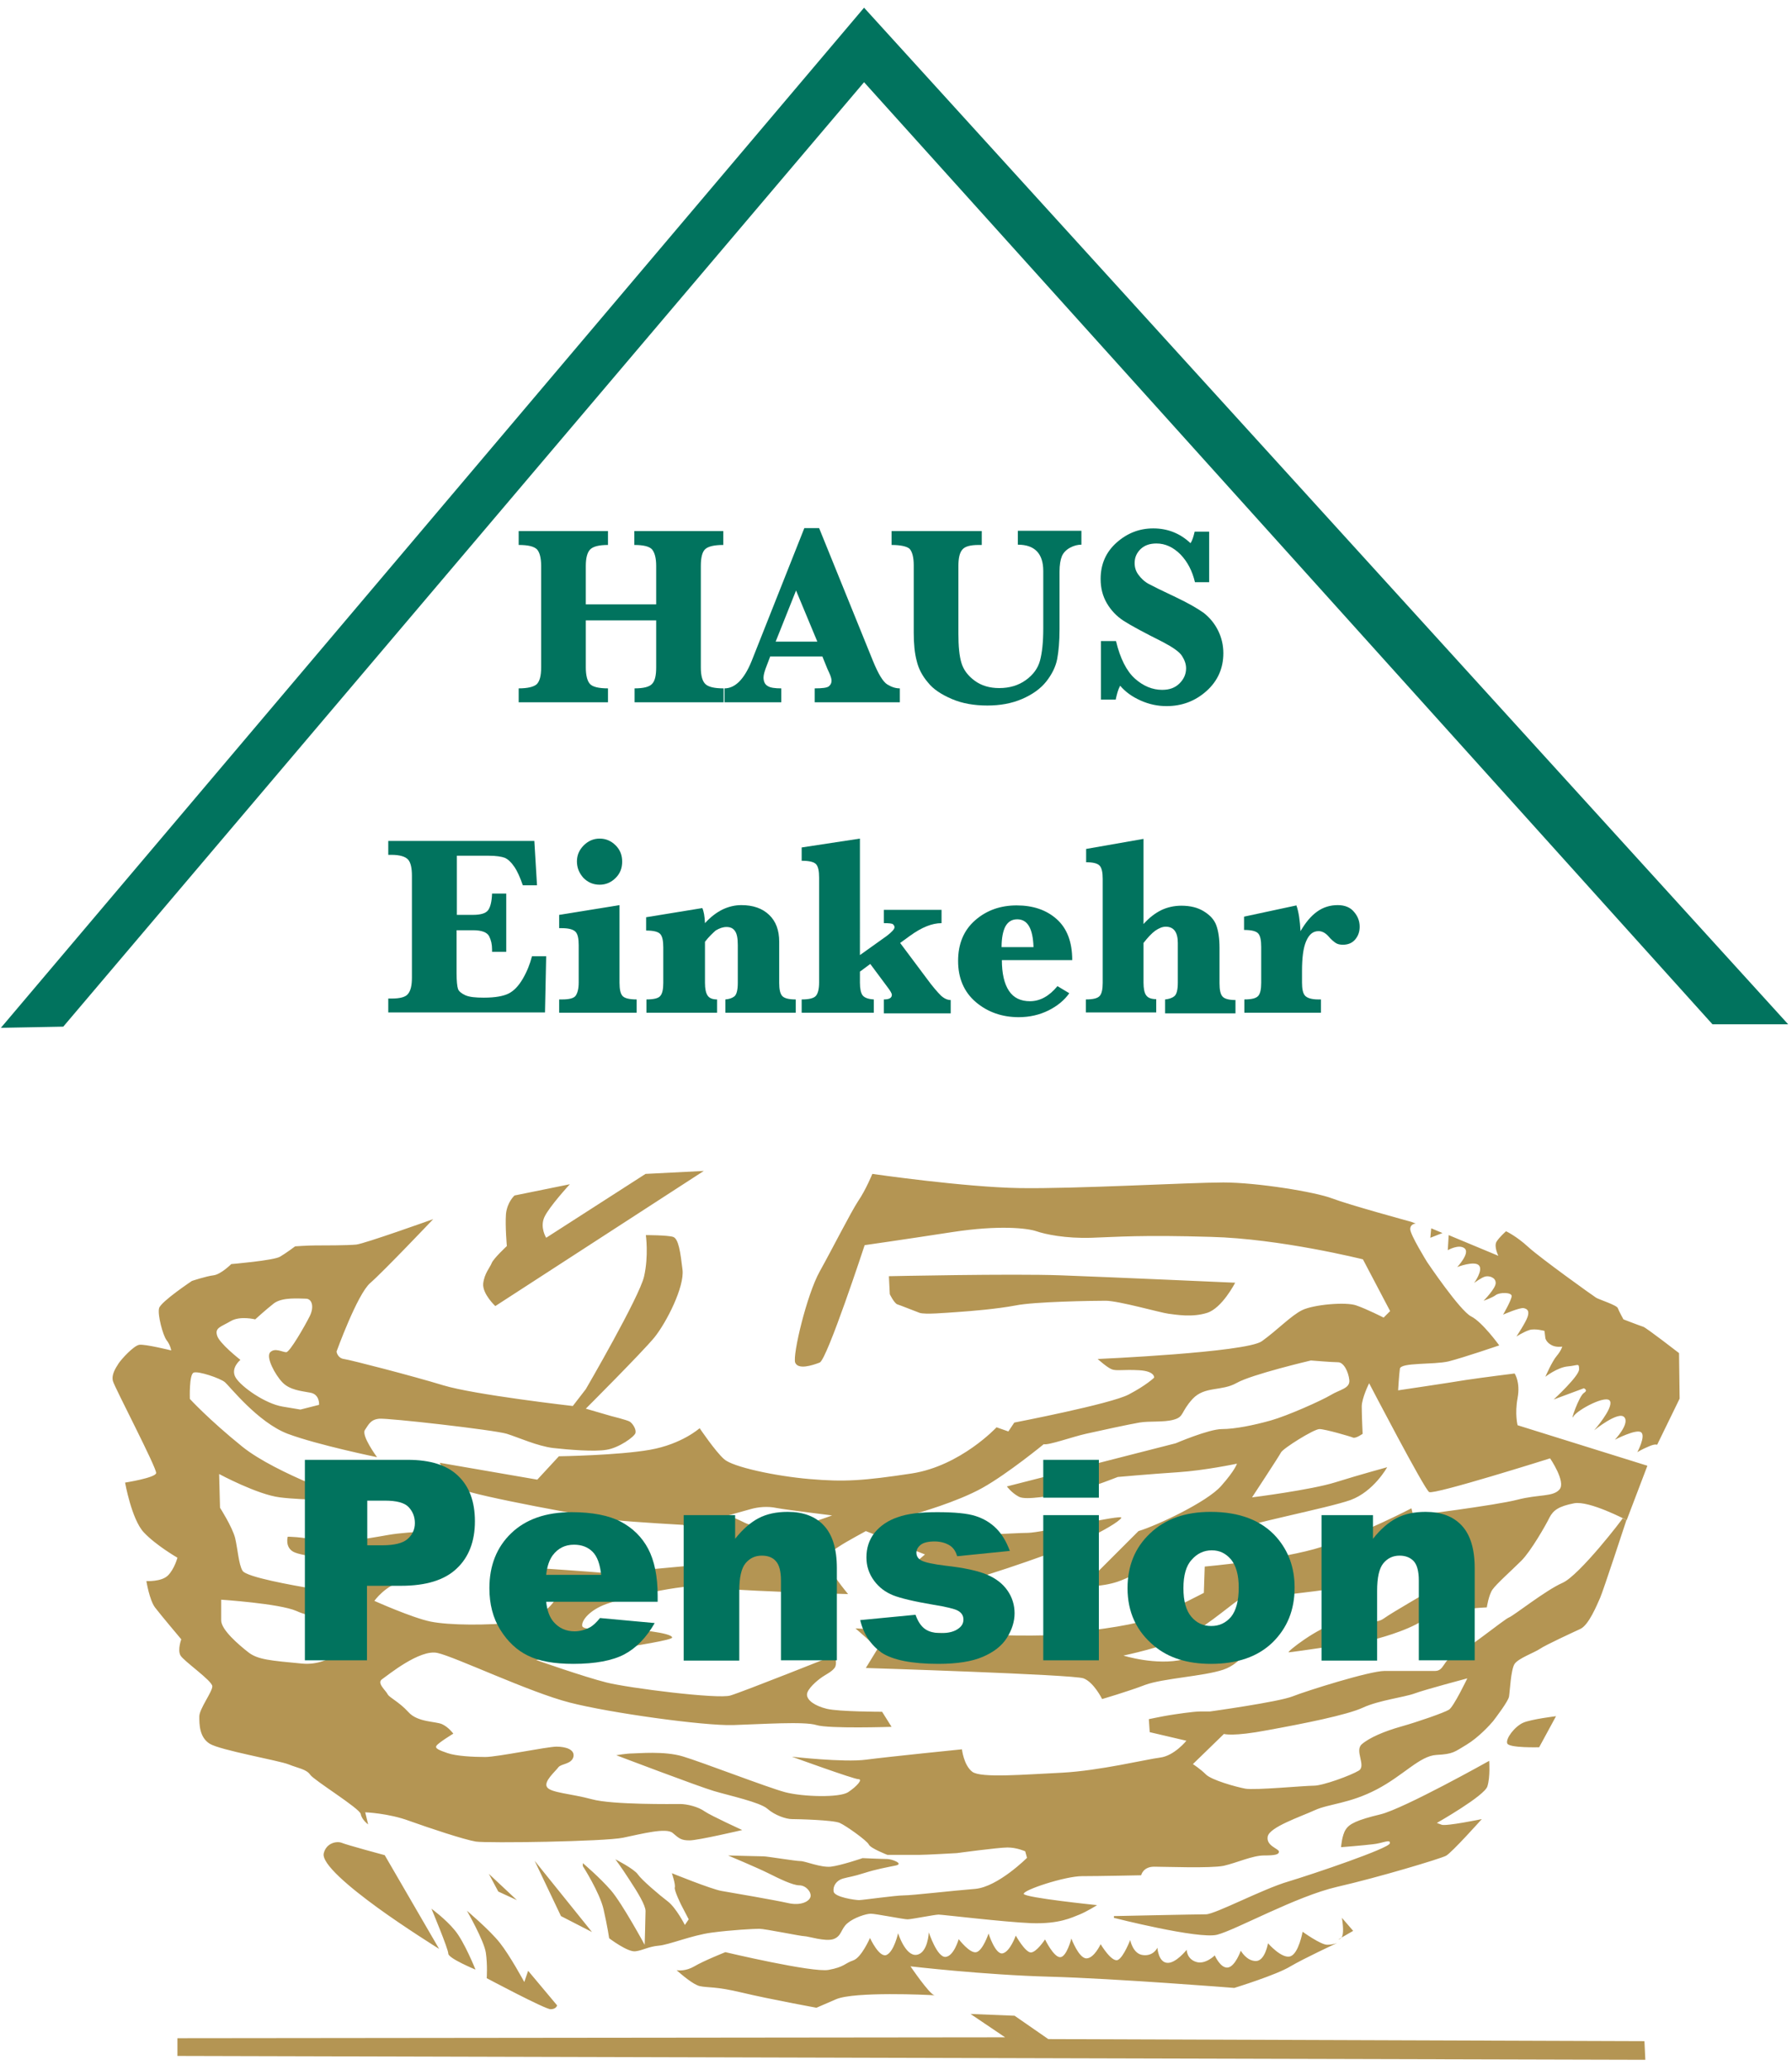 <?xml version="1.0" encoding="utf-8"?>
<!-- Generator: Adobe Illustrator 23.0.6, SVG Export Plug-In . SVG Version: 6.00 Build 0)  -->
<svg version="1.1" id="Ebene_1" xmlns="http://www.w3.org/2000/svg" xmlns:xlink="http://www.w3.org/1999/xlink" x="0px" y="0px"
	 viewBox="0 0 606 700" style="enable-background:new 0 0 606 700;" xml:space="preserve">
<style type="text/css">
	.st0{fill:#01735E;}
	.st1{enable-background:new    ;}
	.st2{fill:#B49553;}
</style>
<g id="Dach">
	<polygon class="st0" points="21.4,347.2 0.3,347.6 292.2,2.6 604.7,346.4 579.1,346.4 292.2,27.8 	"/>
	<g class="st1">
		<path class="st0" d="M198.1,209.8v15.9c0,2.7,0.5,4.6,1.4,5.6c0.9,1,3,1.5,6.1,1.5v4.7h-30.2v-4.7c3,0,5.1-0.5,6.1-1.4
			c1-1,1.5-2.8,1.5-5.7v-34.3c0-2.7-0.5-4.6-1.4-5.6c-1-1-3-1.5-6.2-1.5v-4.7h30.2v4.7c-3,0-5,0.5-6,1.5c-1,1-1.5,2.9-1.5,5.6v13
			h23.8v-13c0-2.7-0.5-4.5-1.4-5.6c-0.9-1-2.9-1.5-6-1.5v-4.7h30.1v4.7c-3.1,0-5.1,0.5-6.1,1.4c-1,0.9-1.5,2.8-1.5,5.7v34.3
			c0,2.8,0.5,4.6,1.5,5.6c1,1,3,1.5,6.2,1.5v4.7h-30.1v-4.7c3,0,5-0.5,5.9-1.5c1-1,1.4-2.9,1.4-5.6v-15.9H198.1z"/>
		<path class="st0" d="M260.5,221.9l-1.1,2.9c-0.8,2-1.2,3.4-1.2,4.3c0,1.4,0.5,2.4,1.4,2.9c0.9,0.6,2.5,0.8,4.6,0.8v4.7H245v-4.7
			c3.6,0,6.7-3.1,9.2-9.3l17.8-44.9h5l18.2,44.9c1.8,4.4,3.4,7.1,4.9,8c1.5,0.9,2.8,1.3,4.2,1.3v4.7h-28.8v-4.7
			c2.6,0,4.2-0.2,4.8-0.7c0.6-0.5,0.9-1.1,0.9-1.9c0-0.7-0.3-1.6-0.8-2.7l-0.6-1.3l-1.7-4.2H260.5z M262.3,217h14.1l-7.2-17.3
			L262.3,217z"/>
		<path class="st0" d="M301.5,184.3v-4.7H332v4.7h-1c-2.9,0-4.7,0.5-5.6,1.6c-0.9,1.1-1.3,2.9-1.3,5.5v22.9c0,4.2,0.3,7.4,1,9.8
			c0.7,2.4,2.2,4.4,4.5,6.1c2.3,1.7,5.1,2.5,8.3,2.5c3.5,0,6.5-0.9,9-2.7c2.5-1.8,4.1-4,4.8-6.6c0.7-2.6,1.1-6.2,1.1-10.8v-19.5
			c0-5.9-2.9-8.9-8.6-8.9v-4.7h21.5v4.7c-1.2,0-2.5,0.3-3.8,1c-1.3,0.7-2.3,1.7-2.8,2.9s-0.8,3-0.8,5.2v19.4c0,4.2-0.3,7.6-0.8,10.2
			c-0.5,2.6-1.8,5.2-3.7,7.6s-4.7,4.4-8.2,5.9c-3.5,1.5-7.4,2.2-11.7,2.2c-4.5,0-8.5-0.7-12-2.2s-6.3-3.3-8.1-5.6
			c-1.9-2.2-3.2-4.7-3.8-7.3c-0.7-2.6-1-5.8-1-9.4v-22.9c0-2.7-0.5-4.6-1.4-5.6C306.7,184.8,304.6,184.3,301.5,184.3z"/>
		<path class="st0" d="M372.3,236.6v-19.8h5.1c1.4,5.9,3.6,10.2,6.4,12.7c2.8,2.5,5.9,3.8,9.2,3.8c2.5,0,4.4-0.7,5.9-2.2
			s2.2-3.2,2.2-5.1c0-1.4-0.5-2.8-1.4-4.2c-0.9-1.4-3.1-2.9-6.5-4.7c-6.6-3.3-11-5.7-13.3-7.2s-4.2-3.5-5.6-5.9
			c-1.4-2.4-2.1-5.1-2.1-8.2c0-5,1.8-9.1,5.4-12.3c3.6-3.2,7.7-4.8,12.4-4.8c4.9,0,9.1,1.7,12.6,5c0.6-0.9,1-2.2,1.4-3.9h4.9v17.1
			h-4.8c-0.9-3.8-2.5-6.9-4.9-9.4c-2.4-2.4-5.1-3.7-8.1-3.7c-2.3,0-4,0.6-5.4,1.9c-1.3,1.3-2,2.8-2,4.7c0,1.5,0.4,2.8,1.3,4
			c0.9,1.2,2,2.3,3.5,3.1c1.5,0.8,4.5,2.3,9.2,4.5c4.2,2,7.3,3.8,9.4,5.3c2,1.6,3.6,3.5,4.8,5.9c1.2,2.4,1.8,5,1.8,7.7
			c0,5.1-1.9,9.4-5.7,12.8c-3.8,3.4-8.3,5.1-13.5,5.1c-3,0-5.9-0.6-8.8-1.9s-5.1-2.9-6.9-5c-0.7,1.3-1.1,2.8-1.5,4.7H372.3z"/>
	</g>
	<g class="st1">
		<path class="st0" d="M154.4,314.8v14.3c0,2.7,0.2,4.5,0.5,5.4c0.3,0.8,1.2,1.5,2.5,2.1c1.4,0.6,3.4,0.8,6.2,0.8
			c3.8,0,6.6-0.5,8.4-1.4c1.8-0.9,3.4-2.6,4.8-5c1.4-2.4,2.4-4.9,3.1-7.6h4.8l-0.4,19h-53v-4.7h1.1c2.9,0,4.8-0.5,5.6-1.6
			c0.9-1.1,1.3-2.9,1.3-5.5v-34.4c0-2.6-0.4-4.5-1.3-5.5c-0.9-1-2.8-1.6-5.6-1.6h-1.1v-4.7h49.4l0.9,15h-4.8
			c-0.9-2.6-1.8-4.7-2.9-6.3c-1.1-1.6-2.1-2.5-3.2-3c-1.1-0.4-2.9-0.7-5.4-0.7h-10.8v20h5.4c2.6,0,4.3-0.5,5.1-1.5
			c0.8-1,1.3-2.9,1.4-5.7h4.8v19.7h-4.8c0-0.4,0-0.6,0-0.8c0-1.7-0.3-3.1-1-4.5c-0.7-1.3-2.5-2-5.4-2H154.4z"/>
		<path class="st0" d="M209.5,306.1v26.2c0,2.2,0.3,3.7,1,4.5c0.7,0.8,2.3,1.2,4.8,1.2v4.5h-26.2V338h1c2.4,0,4-0.4,4.6-1.3
			c0.6-0.9,1-2.3,1-4.4v-12.7c0-2.1-0.3-3.6-1-4.4c-0.7-0.8-2.2-1.3-4.6-1.3h-1v-4.5L209.5,306.1z M195.1,291.3
			c0-2.1,0.8-3.9,2.3-5.4c1.5-1.5,3.3-2.3,5.4-2.3c2.1,0,3.9,0.8,5.4,2.3c1.5,1.5,2.2,3.3,2.2,5.5s-0.7,4-2.2,5.5
			c-1.5,1.5-3.3,2.3-5.4,2.3c-2.2,0-4-0.8-5.5-2.3C195.8,295.2,195.1,293.4,195.1,291.3z"/>
		<path class="st0" d="M238.4,318.5v13.9c0,2,0.3,3.4,0.9,4.3s1.7,1.3,3.2,1.3v4.5h-23.9V338c2.5,0,4.1-0.4,4.7-1.2
			c0.7-0.8,1-2.3,1-4.4v-12c0-2.2-0.3-3.7-1-4.5c-0.7-0.8-2.3-1.2-4.8-1.2v-4.5l19-3.1c0.5,1.1,0.8,2.8,0.9,5.1
			c1.9-2.1,3.9-3.6,5.9-4.6c2.1-1,4.2-1.5,6.4-1.5c4,0,7.1,1.1,9.4,3.3c2.3,2.2,3.4,5.2,3.4,9.1v13.9c0,2.1,0.3,3.6,1,4.4
			c0.7,0.8,2.2,1.2,4.6,1.2v4.5h-23.8V338c1.2-0.1,2.2-0.4,3-1c0.8-0.6,1.2-2.2,1.2-4.6v-12.8c0-2.3-0.3-3.9-1-4.8
			c-0.6-0.9-1.6-1.3-2.8-1.3c-1.2,0-2.4,0.4-3.7,1.2C241,315.6,239.7,316.8,238.4,318.5z"/>
		<path class="st0" d="M290.8,328.6v3.7c0,2,0.3,3.5,0.9,4.3c0.6,0.8,1.9,1.3,3.8,1.4v4.5h-24.4V338c2.5,0,4.1-0.4,4.8-1.2
			c0.7-0.8,1.1-2.3,1.1-4.5v-35.5c0-2.2-0.3-3.7-1-4.5s-2.3-1.2-4.9-1.2v-4.5l19.7-3V323l9.1-6.5c1.7-1.3,2.6-2.3,2.6-2.9
			c0-0.4-0.2-0.7-0.5-1c-0.3-0.3-1.3-0.4-3.1-0.4v-4.5h19.5v4.5c-3.2,0-6.7,1.4-10.7,4.3l-3.3,2.4l8.9,11.9c2.1,2.9,3.8,4.8,4.9,5.9
			c1.1,1,2.2,1.5,3.3,1.5v4.5h-22.6V338c1.8,0,2.7-0.5,2.7-1.6c0-0.4-0.5-1.3-1.5-2.6l-5.8-7.8L290.8,328.6z"/>
		<path class="st0" d="M338.8,324.6c0,4.6,0.8,8.1,2.4,10.5s4,3.5,7.1,3.5c3.4,0,6.5-1.7,9.3-5.1l4,2.4c-1.6,2.3-4,4.3-7,5.8
			c-3,1.5-6.4,2.3-10.1,2.3c-5.6,0-10.5-1.7-14.5-5.1c-4-3.4-6-8.1-6-13.9s1.9-10.4,5.8-13.8s8.6-5,14-5c5.5,0,10,1.5,13.5,4.6
			c3.5,3.1,5.3,7.7,5.3,13.9H338.8z M338.7,320.3h10.8c-0.2-6.3-2-9.4-5.5-9.4c-1.8,0-3.1,0.8-4,2.4
			C339.2,314.8,338.7,317.2,338.7,320.3z"/>
		<path class="st0" d="M386.7,318.9v13.4c0,2,0.3,3.5,0.9,4.3c0.6,0.9,1.8,1.3,3.4,1.3v4.5h-23.8V338c2.5,0,4-0.4,4.7-1.2
			s1-2.3,1-4.4v-35.2c0-2.1-0.3-3.6-1-4.4c-0.7-0.8-2.2-1.2-4.6-1.2v-4.5l19.4-3.4v28.8c1.9-2.1,3.8-3.6,6-4.7
			c2.1-1,4.4-1.5,6.8-1.5c3,0,5.5,0.6,7.6,1.9c2.1,1.3,3.5,2.8,4.2,4.7s1.1,4.4,1.1,7.7v11.9c0,2.2,0.3,3.7,1,4.5
			c0.7,0.8,2.2,1.2,4.4,1.2v4.5H394V338c1.1-0.1,2.2-0.4,3-1c0.9-0.6,1.3-2.2,1.3-4.7v-13.4c0-3.7-1.4-5.5-4.1-5.5
			c-1.1,0-2.3,0.5-3.6,1.4C389.4,315.7,388.1,317.1,386.7,318.9z"/>
		<path class="st0" d="M439.8,314.9c1.7-2.9,3.5-5.1,5.6-6.6c2.1-1.5,4.4-2.2,7-2.2c2.4,0,4.3,0.8,5.5,2.3c1.3,1.5,1.9,3.2,1.9,5
			c0,1.7-0.5,3.1-1.5,4.3c-1,1.2-2.4,1.8-4.2,1.8c-1,0-1.8-0.2-2.4-0.6c-0.6-0.4-1.5-1.1-2.5-2.3c-1-1.1-2.1-1.7-3.3-1.7
			c-1.9,0-3.2,1.1-4.2,3.4s-1.4,5.7-1.4,10.2v3.8c0,2.1,0.3,3.6,1,4.4c0.7,0.8,2.2,1.3,4.5,1.3h0.9v4.5h-25.9V338
			c2.5,0,4-0.4,4.7-1.2s1-2.3,1-4.4v-12.2c0-2.2-0.3-3.7-1-4.5c-0.7-0.8-2.3-1.2-4.8-1.2v-4.5l17.7-3.8
			C439.2,308.4,439.6,311.4,439.8,314.9z"/>
	</g>
</g>
<g id="Nest">
	<g>
		<g>
			<path class="st2" d="M167.5,441.7L238,396l-19.7,1l-33.6,21.6c0,0-2.2-3.5-0.6-7c1.6-3.5,8.6-11.1,8.6-11.1l-18.7,3.8
				c0,0-2.5,2.2-2.9,6.3c-0.3,4.1,0.3,10.8,0.3,10.8s-4.4,4.1-5.1,5.7c-0.6,1.6-2.5,3.5-2.9,7C163.1,437.6,167.5,441.7,167.5,441.7z
				 M341,484.1l-4-1.4c0,0-12.1,13-28.6,15.6c-16.5,2.5-22.9,2.9-34.6,1.9s-26-4.1-28.9-6.7c-2.9-2.5-8.3-10.5-8.3-10.5
				s-6,5.4-16.8,7.3s-30.8,2.2-30.8,2.2l-7.3,7.9l-33-5.7c0,0,3.2,6.7,7.3,8.9c4.1,2.2,45.4,9.8,52.1,10.5s22.9,1.6,22.9,1.6l8.6,6
				c0,0,17.8,3.3,19.8,3.2c-1.9,0.4-17.5,4.1-19.8,4.1c-2.5,0-33,3.2-35.9,2.9s-21.9-1.6-21.9-1.6s6.7,5.1,7,7.6s-4.8,9.8-14.3,10.8
				s-22.5,1-28.9-0.3c-6.3-1.3-19-7-19-7s3.8-5.4,9.8-6.7s13-1.6,13-1.6l-7-7.3l12.4-8.3c0,0-16.2,0.3-23.5,1.6s-18.4,3.2-23.8,1.9
				s-10.2-1.3-10.2-1.3s-1,3.5,1.9,5.1s15.2,2.5,16.8,3.2c1.6,0.6,4.8,3.8,3.5,5.7s-8.6,4.4-14.3,3.5c-5.7-1-21.9-3.8-23.2-6
				s-1.6-7.3-2.5-11.1c-1-3.8-5.1-10.2-5.1-10.2l-0.3-11.4c0,0,13,7,20.6,7.9c7.6,1,24.8,1,24.8,1s-26-8.9-37.5-18.1
				c-11.4-9.2-17.8-16.2-17.8-16.2s-0.3-8.3,1.3-8.9c1.6-0.6,8.9,1.9,10.5,3.2c1.6,1.3,11.1,13.6,21.3,17.5
				c10.2,3.8,30.2,7.9,30.2,7.9s-5.4-7.3-4.1-9.2c1.3-1.9,1.9-3.5,4.8-3.8s39,3.8,43.2,5.1c4.1,1.3,10.2,4.1,15.6,4.8
				c5.4,0.6,14,1.3,18.1,0.6c4.1-0.6,9.5-4.4,9.8-5.7c0.3-1.3-1-3.2-1.9-3.8c-1-0.6-6.3-1.9-6.3-1.9l-8.6-2.5c0,0,19-19,23.2-24.1
				c4.1-5.1,10.2-17.1,9.5-22.9s-1.3-10.5-3.2-11.1s-9.2-0.6-9.2-0.6s1,7-0.6,14s-19.7,38.1-19.7,38.1l-4.4,5.7c0,0-33.3-3.8-43.8-7
				s-31.4-8.6-33.6-8.9s-2.5-2.5-2.5-2.5s7-19.4,11.4-23.2c4.4-3.8,21.3-21.6,21.3-21.6s-23.2,8.3-26,8.6c-2.9,0.3-11.4,0.3-14,0.3
				c-2.5,0-6.7,0.3-6.7,0.3s-2.9,2.2-5.1,3.5s-16.5,2.5-16.5,2.5s-3.5,3.5-6,3.8s-7.3,1.9-7.3,1.9s-10.5,7-11.1,9.2
				s1.3,9.2,2.5,10.8c1.3,1.6,1.6,3.5,1.6,3.5s-8.9-2.2-10.8-1.9c-1.9,0.3-6,4.8-7,6.3c-1,1.6-2.5,3.8-1.9,6s14.9,29.5,14.6,31.1
				s-10.5,3.2-10.5,3.2s2.2,12.4,6.3,16.8s11.4,8.6,11.4,8.6s-1,3.8-3.2,6s-7.3,1.9-7.3,1.9s1,6.3,2.9,8.9
				c1.9,2.5,8.9,10.8,8.9,10.8s-1.3,3.5-0.3,5.4s10.8,8.6,10.8,10.5s-4.4,7.6-4.4,10.2s0,7,3.5,9.2s23.5,5.7,26.7,7s6,1.6,7.3,3.5
				s16.8,11.4,17.1,13.3c0.3,1.9,2.5,3.5,2.5,3.5l-1-4.1c0,0,7.9,0.3,14.9,2.9c7,2.5,18.4,6.3,22.5,7c4.1,0.6,43.5,0,49.8-1.3
				s14.6-3.5,16.8-1.6s2.9,2.5,5.7,2.5c2.9,0,17.8-3.5,17.8-3.5s-10.5-4.8-12.7-6.3c-2.2-1.6-6-2.5-8.3-2.5
				c-2.2,0-22.9,0.3-29.8-1.6c-7-1.9-14-2.2-15.2-4.1c-1.3-1.9,2.9-5.4,3.8-6.7c1-1.3,4.4-1,5.1-3.5c0.6-2.5-2.5-3.5-5.7-3.5
				s-20,3.5-24.1,3.5s-9.8-0.3-12.7-1.3s-4.4-1.6-3.8-2.5c0.6-1,5.7-4.1,5.7-4.1s-1.6-2.2-3.8-3.2s-8.3-0.6-11.4-4.1
				c-3.2-3.5-6.3-4.8-7-6c-0.6-1.3-3.8-3.8-1.9-5.1c1.9-1.3,12.7-10.2,18.7-8.9s31.1,13.3,44.8,16.8c13.6,3.5,45.4,7.9,55.2,7.6
				c9.8-0.3,24.1-1.3,28.2,0s25.4,0.6,25.4,0.6l-3.2-5.1c0,0-14.6,0-18.7-1s-6.7-2.9-6.7-4.8c0-1.9,3.5-4.8,4.8-5.7
				c1.3-1,4.1-2.2,4.8-3.8c0.6-1.6-0.3-3.8-0.3-3.8s-31.1,12.4-35.2,13.6c-4.1,1.3-34.3-2.5-41.9-4.4s-23.8-7.6-23.8-7.6
				s46-6,46-7.6s-12.4-2.9-17.1-2.9c-4.8,0-13,0.6-13.3-1s1.9-4.8,7-7s28.2-7.6,34-6.3c5.7,1.3,48.9,2.5,48.9,2.5s-7-8.3-7-11.1
				c0-2.9,2.2-3.8,4.1-5.1s8.9-5.1,8.9-5.1l20,7.9l-11.1,9.5c0,0,15.2,1.6,23.8-0.3c8.6-1.9,35.5-11.4,41.6-14.3
				c6-2.9,11.4-6,12.1-7.3c0.6-1.3-27,5.1-31.7,5.1c-4.8,0-18.1,1.3-23.5-0.3s-14-6.3-14-6.3s13.6-3.8,22.2-8.6
				c8.6-4.8,20.9-14.9,20.9-14.9C345.1,485.6,341,484.1,341,484.1L341,484.1z M78,446.8c3.2-1.9,8.3-0.6,8.3-0.6s3.5-3.2,6.3-5.4
				c2.9-2.2,8.6-1.6,10.8-1.6s2.9,2.9,1.3,6c-1.6,3.2-6.7,12.1-7.9,12.1c-1.3,0-3.8-1.6-5.4,0s1.6,7.6,4.1,10.2s6.3,2.9,9.5,3.5
				s2.9,4.1,2.9,4.1l-6.3,1.6c0,0,0,0-6-1s-14-6.7-15.9-9.8c-1.9-3.2,1.6-6,1.6-6s-7.3-5.7-7.9-8.3C72.6,449,74.8,448.7,78,446.8z
				 M102.1,562.6c-10.5-1-14.9-1.3-18.1-3.8s-9.2-7.6-9.2-10.8s0-7,0-7s19.7,1.3,25.4,3.8s6.3,1,11.1,3.8c4.8,2.9,7.9,6,7.9,6
				S112.6,563.6,102.1,562.6z M266.2,516.9c-4.1,0.3-11.7-0.6-14.3-1.9c-2.5-1.3-5.7-2.5-5.7-2.5s5.7-1.6,7.9-2.2
				c2.2-0.6,5.4-1,8.6-0.3c3.2,0.6,18.7,2.5,18.7,2.5S270.4,516.6,266.2,516.9z M115.5,623.2c-1.6-0.6-5.1,0-6,3.5
				c-1,3.5,8.9,11.7,18.1,18.4s20.9,14,20.9,14l-18.4-31.7C130.1,627.4,117.1,623.9,115.5,623.2z M145.9,645.5
				c0,0,5.7,13.6,5.7,15.2c0,1.6,9.2,5.4,9.2,5.4s-3.8-9.5-7-13.3C150.7,649,145.9,645.5,145.9,645.5z M164.3,660.4
				c0.6,4.1,0.3,8.6,0.3,8.6s19.7,10.5,21.6,10.5c1.9,0,2.2-1.3,2.2-1.3l-9.8-11.7l-1.3,3.8c0,0-4.8-8.9-8.3-13.3
				c-3.5-4.4-11.1-10.8-11.1-10.8S163.7,656.3,164.3,660.4z M174.8,642.6l-9.5-8.9l3.2,6L174.8,642.6z M200.2,653.4l-19.4-24.1
				l8.9,18.7L200.2,653.4z M528.4,535.3c-5.7,2.5-16.5,11.1-18.1,11.7c-1.6,0.6-15.2,11.7-18.7,13s-3.2,5.1-6.3,5.1
				c-3.2,0-12.1,0-17.1,0s-26.3,6.7-31.1,8.6c-4.8,1.9-27.9,5.1-27.9,5.1s-0.6,0-3.2,0s-8.9,1-10.8,1.3s-6.7,1.3-6.7,1.3l0.3,4.4
				l12.4,2.9c0,0-4.1,5.1-8.9,5.7c-4.8,0.6-20.3,4.4-33,5.1c-12.7,0.6-27.6,1.9-30.5-0.3s-3.5-7.6-3.5-7.6s-24.8,2.5-32.4,3.5
				s-25.1-1-25.1-1s20.9,7.6,22.5,7.6s-0.6,2.5-3.5,4.4s-15.2,1.6-21.3,0c-6-1.6-28.2-10.2-34.6-12.1c-6.3-1.9-15.2-1-17.1-1
				s-5.4,0.6-5.4,0.6s27.6,10.5,33,12.1s15.6,3.8,18.1,6s6.3,3.5,8.3,3.5c1.9,0,14,0.3,16.2,1.3s9.2,6,9.8,7.3
				c0.6,1.3,6.3,3.5,6.3,3.5s8.6,0,10.8,0c2.2,0,12.7-0.6,12.7-0.6s14-1.9,17.1-1.9c3.2,0,6,1.3,6,1.3l0.6,2.2
				c0,0-9.8,9.8-17.5,10.5c-7.6,0.6-21.3,2.2-24.1,2.2c-2.9,0-14,1.6-15.2,1.6c-1.3,0-8.3-1-8.6-2.9c-0.3-1.9,1-3.8,3.2-4.4
				c2.2-0.6,3.2-0.6,7.3-1.9c4.1-1.3,7.6-1.9,10.5-2.5s-1.3-2.2-2.9-2.2s-8.3-0.3-8.3-0.3s-7.3,2.5-10.8,2.9
				c-3.5,0.3-8.6-1.9-10.2-1.9s-11.4-1.6-12.4-1.6s-12.1-0.3-12.1-0.3s9.8,4.1,13.6,6c3.8,1.9,8.3,4.1,10.5,4.1s4.1,2.2,3.8,3.8
				c-0.3,1.6-3.2,3.2-7.6,2.2s-19-3.5-22.5-4.1s-16.8-6-16.8-6s1.3,3.8,1,4.8s2.2,6,2.2,6l2.5,4.8l-1.3,1.9c0,0-2.9-5.7-5.7-7.9
				c-2.9-2.2-8.9-7.3-10.2-9.2s-7.6-5.1-7.6-5.1s1.9,2.5,4.8,7c2.9,4.4,5.4,8.6,5.4,10.5s-0.3,11.4-0.3,11.4s-7.6-14-11.4-18.4
				c-3.8-4.4-9.5-9.2-9.5-9.2v1c0,0,5.7,8.9,7,14.6c1.3,5.7,1.9,9.8,1.9,9.8s6.3,4.8,8.9,4.4c2.5-0.3,4.4-1.6,7.9-1.9
				c3.5-0.3,11.1-3.5,17.8-4.4s14.3-1.3,16.2-1.3c1.9,0,14,2.5,15.2,2.5c1.3,0,7,1.9,9.8,1c2.9-1,2.5-3.5,4.8-5.4
				c2.2-1.9,6.3-3.2,7.9-3.2s11.1,1.9,12.4,1.9s9.2-1.6,10.5-1.6s21.9,2.5,31.4,2.9c9.5,0.3,13.6-1.9,16.2-2.9c2.5-1,6-3.2,6-3.2
				s-24.4-2.5-24.8-3.8c-0.3-1.3,14-6,19.7-6s20-0.3,20-0.3s0.6-2.9,4.4-2.9s19,0.6,23.5-0.3c4.4-1,9.8-3.5,13.6-3.5
				c3.8,0,5.1-0.3,5.1-1.3s-4.4-1.9-3.8-5.1c0.6-3.2,11.1-6.7,15.9-8.9s11.7-2.2,20.9-7s14.6-11.4,20.3-11.7s6-1,10.2-3.5
				c4.1-2.5,7.9-6.7,8.9-7.9c1-1.3,5.1-6.7,5.4-8.3s0.6-9.2,1.9-11.1c1.3-1.9,6.7-3.8,8.6-5.1c1.9-1.3,10.8-5.4,13.6-6.7
				c2.9-1.3,5.7-8.3,6.7-10.5s8.9-26.3,8.9-26.3l-1.3-0.6C549,513.4,534.1,532.8,528.4,535.3z M490,578.2c-1.6,1-10.5,4.1-16.2,5.7
				c-5.7,1.6-10.8,3.8-13.3,6s1.6,7.3-1,8.9s-12.1,5.1-15.2,5.1c-3.2,0-20,1.6-23.2,1s-11.4-2.9-13.3-4.8c-1.9-1.9-4.4-3.5-4.4-3.5
				l10.5-10.2c0,0,2.9,1,14.9-1.3c12.1-2.2,26.7-5.1,32.1-7.6s14-3.5,17.5-4.8s17.8-5.1,17.8-5.1S491.6,577.2,490,578.2z
				 M354.5,689.6l-11.4-7.9l-14.9-0.6l11.7,7.9L60,689.3v6l496.4,1.3l-0.3-6.3L354.5,689.6z M372.2,657.5c0,0-2.2,4.8-4.8,4.8
				s-5.1-6.7-5.1-6.7s-1.6,6.3-3.8,6.3c-2.2,0-5.1-6-5.1-6s-2.9,4.4-4.8,4.4s-5.1-5.7-5.1-5.7s-1.9,5.4-4.4,6s-4.8-6.7-4.8-6.7
				s-1.9,5.7-4.1,6.3s-6-4.4-6-4.4s-1.6,5.7-4.4,6c-2.9,0.3-5.7-8.3-5.7-8.3s-0.3,7-4.1,7.6c-3.8,0.6-6.3-7.3-6.3-7.3
				s-1.3,6-3.8,7.3s-5.7-5.7-5.7-5.7s-2.9,6.7-5.7,7.6c-2.9,1-2.9,2.2-8.3,3.2s-34.9-6-34.9-6s-7.3,2.9-10.5,4.8
				c-2.9,1.7-5.5,1.4-6,1.3c1.6,1.4,5.6,4.9,7.9,5.4c2.9,0.6,5.1,0,14.3,2.2s25.1,5.1,25.1,5.1s0,0,6.7-2.9
				c6.2-2.6,30.8-1.5,33.2-1.3c-1.8-0.5-8.1-9.8-8.1-9.8s24.8,2.9,47,3.5s62.5,3.8,62.5,3.8s14.3-4.4,19-7.3
				c4.6-2.7,14.9-7.5,15.8-7.9c-0.3,0.1-1.5,0.6-3.4,0.6c-2.2,0-8.3-4.4-8.3-4.4s-1.3,7.3-4.1,8.3c-2.9,1-7.6-4.4-7.6-4.4
				s-1,6-4.1,6c-3.2,0-5.1-3.5-5.1-3.5s-1.9,5.4-4.4,5.7s-4.4-4.1-4.4-4.1s-3.2,3.2-6.3,2.2c-3.2-1-3.2-4.1-3.2-4.1
				s-3.8,4.8-6.7,4.4c-2.9-0.3-3.2-5.1-3.2-5.1s-1.3,2.9-4.8,2.5c-3.5-0.3-4.4-5.1-4.4-5.1s-2.2,5.7-4.1,6.7
				C376,663.9,372.2,657.5,372.2,657.5z M228.8,666.4L228.8,666.4c-0.4-0.4-0.6-0.6-0.6-0.6L228.8,666.4z M315.9,674.9
				c0.1,0,0.1,0,0.1,0C316.2,675,316.1,675,315.9,674.9z M453.6,655.3l-1,0.6C452.5,655.9,453.1,655.9,453.6,655.3z M453.6,655.3
				l4-2.3l-3.8-4.4c0,0,0.6,3.5,0.3,5.4C454,654.7,453.8,655.1,453.6,655.3z M435.7,636.3c-8.6,2.5-24.8,11.1-27.9,11.1
				c-3.2,0-31.1,0.6-31.1,0.6v0.6c0,0,28.6,7.3,34.9,5.7s26.7-13,40.6-16.2c14-3.2,34.9-9.5,36.8-10.5s12.1-12.4,12.1-12.4
				s-12.1,2.5-13.6,1.9c-1.6-0.6-1.6-0.6-1.6-0.6s16.2-9.2,17.1-12.4c1-3.2,0.6-8.6,0.6-8.6s-28.9,16.2-36.8,18.1
				c-7.9,1.9-10.5,3.2-11.7,5.1c-1.3,1.9-1.6,6-1.6,6s7.6-0.6,10.8-1c3.2-0.3,6-1.9,5.7-0.3C469.7,625.1,444.3,633.7,435.7,636.3z
				 M520.5,590.9l5.7-10.5c0,0-8.3,1-11.1,2.2c-2.9,1.3-6,5.4-5.4,7S520.5,590.9,520.5,590.9z M513.2,472.8c1-5.4-1-8.3-1-8.3
				s-10.5,1.3-16.5,2.2c-6,1-22.9,3.5-22.9,3.5s0.3-5.1,0.6-7.3s11.4-1.3,16.5-2.5c5.1-1.3,17.1-5.4,17.1-5.4s-5.7-7.9-9.5-9.8
				s-14.9-18.4-14.9-18.4s-5.7-9.2-5.7-11.1s1.9-1.9,1.9-1.9l-1.6-0.6c0,0-20.9-5.7-26.7-7.9c-5.7-2.2-25.4-5.4-36.8-5.4
				s-50.1,2.2-68.9,1.9c-18.7-0.3-49.8-4.8-49.8-4.8s-2.2,5.4-4.8,9.2c-2.5,3.8-8.6,15.9-13,23.8s-9.2,28.2-8.3,30.8
				c1,2.5,5.7,1,8.3,0c2.5-1,15.2-39.7,15.2-39.7s13.3-1.9,29.5-4.4s25.7-1.3,28.6-0.3s9.8,2.5,18.7,2.2c8.9-0.3,16.8-1,40.3-0.3
				c23.5,0.6,51.4,7.6,51.4,7.6l9.2,17.5l-2.2,2.2c0,0-5.7-2.9-9.2-4.1c-3.5-1.3-14.6-0.3-18.4,1.6s-8.3,6.7-13.6,10.5
				c-5.4,3.8-55.5,6-55.5,6s3.2,2.9,4.8,3.5c1.6,0.6,3.8,0,9.2,0.3c5.4,0.3,5.1,2.5,5.1,2.5s-2.5,2.5-8.6,5.7
				c-6,3.2-38.7,9.5-38.7,9.5l-2,3l11.9,4.3c1.5,0.5,9.8-2.5,14.3-3.5c4.4-1,14.6-3.2,18.1-3.8c3.5-0.6,8.3,0,11.7-1
				c3.5-1,2.2-2.5,6.3-7c4.1-4.4,9.8-2.5,14.9-5.4s25.1-7.6,25.1-7.6s7.3,0.6,9.2,0.6c1.9,0,3.5,3.2,3.8,6c0.3,2.9-3.2,3.2-6.3,5.1
				c-3.2,1.9-14.6,7-20.3,8.6c-5.7,1.6-12.1,2.9-16.5,2.9s-15.6,4.8-15.6,4.8l-57.1,14.6c0,0,1.6,2.2,4.1,3.5s11.4-0.6,15.6-1
				c4.1-0.3,17.8-5.7,17.8-5.7s11.1-1,20.3-1.6c9.2-0.6,20-2.9,20-2.9s-0.6,2.2-5.4,7.6s-21.6,13.3-27.9,15.2l-18.7,18.7
				c0,0,6,0.3,11.7-1.6c5.7-1.9,26-12.7,34.9-16.2s35.9-8.6,43.8-11.4c7.9-2.9,12.4-11.1,12.4-11.1s-9.2,2.5-17.5,5.1
				s-28.2,5.1-28.2,5.1s9.2-14,9.8-15.2c0.6-1.3,11.1-7.9,13-7.9s10.5,2.5,11.4,2.9c1,0.3,3.2-1.3,3.2-1.3s-0.3-6.3-0.3-9.2
				c0-2.9,2.5-7.9,2.5-7.9s18.7,35.9,20.3,36.8c1.6,1,40.9-11.4,40.9-11.4s5.4,7.9,3.2,10.5s-7,1.6-14.3,3.5s-35.2,5.4-35.2,5.4
				l-0.6-2.5c0,0-16.5,8.6-30.2,13c-13.6,4.4-39.7,6.7-39.7,6.7l-0.3,8.9c0,0-9.2,4.8-16.2,7.9c-7,3.2-17.5,4.1-30.8,6
				s-70.8-1.9-70.8-1.9l7.6,6.7l-4.1,6.7c0,0,70.1,2.2,73.6,3.5s6.3,7,6.3,7s8.6-2.5,14.6-4.8c6-2.2,19.7-2.9,26.3-5.1
				c6.7-2.2,9.8-9.2,9.8-9.2s-14,3.5-23.2,5.7s-20.3-1.3-20.3-1.3s14-2.9,21.6-6.7s16.8-12.4,18.1-12.4c1.3,0,34.6-3.2,38.4-5.1
				c3.8-1.9,9.2-9.5,15.6-14c6.3-4.4,13-7,13-7l10.5,16.5c0,0-9.5,4.1-12.4,6s-13.6,7.9-16.8,10.2s-9.5,0.3-15.9,1.6
				c-6.3,1.3-17.1,9.8-16.2,9.8c1,0,26.7-3.8,27.9-4.1c1.3-0.3,11.7-2.9,17.5-6.7c5.7-3.8,21.6-4.4,21.6-4.4s0.6-4.1,1.9-6
				s6.7-6.7,9.8-9.8c3.2-3.2,8.3-12.1,9.5-14.6c1.3-2.5,3.2-3.8,8.3-4.8s17.8,5.7,17.8,5.7l7-18.4L513.2,482
				C513.2,482,512.2,478.2,513.2,472.8z M303.4,441.1c1,0.3,5.7,2.2,7.6,2.9c1.9,0.6,8.6,0,13-0.3s13-1,19.4-2.2
				c6.3-1.3,26-1.6,30.5-1.6c4.4,0,18.7,4.1,21.3,4.4c2.5,0.3,7.9,1.3,13-0.3s9.5-10.2,9.5-10.2s-42.5-1.9-59-2.5
				s-58.1,0.3-58.1,0.3l0.3,6C300.8,437.6,302.4,440.7,303.4,441.1z M567.8,457.6c0,0-11.1-8.6-12.1-8.9s-6.7-2.5-6.7-2.5
				s-1.6-2.9-1.9-3.8c-0.3-1-6.3-2.9-7.3-3.5s-18.7-13.3-22.9-17.1c-4.1-3.8-7.6-5.4-7.6-5.4s-2.2,1.9-3.2,3.5s0.6,4.8,0.6,4.8
				l-16.8-7l-0.3,5.1c0,0,3.8-2.2,5.7-0.6s-2.5,6.3-2.5,6.3s5.7-2.2,7.3-0.6s-1.6,6-1.6,6s2.5-1.9,3.8-2.2c1.3-0.3,3.5,0.3,3.5,2.2
				c0,1.9-4.1,6-4.1,6s2.9-1,4.1-1.9c1.3-1,5.4-1,5.4,0.3s-2.9,6.3-2.9,6.3s5.7-2.5,7-2.2s1.9,1,1.3,2.9c-0.6,1.9-3.8,6.7-3.8,6.7
				s2.5-1.6,4.4-2.2s5.1,0.3,5.1,0.3l0.3,2.5c0,0,0.3,1.3,1.9,2.2c1.6,1,3.8,0.6,3.8,0.6s-0.3,1.3-1.9,3.2c-1.6,1.9-3.8,7-3.8,7
				s4.1-3.2,7.6-3.5s3.8-1.3,3.8,1s-8.6,10.2-8.6,10.2l10.2-3.8c0,0,1.6,0.6,0,1.6s-4.8,10.2-3.5,7.9c1.3-2.2,11.4-7.6,12.4-5.1
				s-5.4,9.8-5.4,9.8s8.3-6.7,10.2-4.4c1.9,2.2-3.2,7.6-3.2,7.6s7.3-3.8,8.9-2.5c1.6,1.3-1.3,6.7-1.3,6.7s1.6-1,3.8-1.9
				c2.2-1,2.9-0.6,2.9-0.6L568,473L567.8,457.6z M484,415.4l-0.3,3.2l4.1-1.6L484,415.4z"/>
		</g>
	</g>
</g>
<g id="Pension">
	<g class="st1">
		<path class="st0" d="M103.1,493.7h34.8c7.6,0,13.3,1.8,17,5.4c3.8,3.6,5.7,8.7,5.7,15.4c0,6.8-2.1,12.2-6.2,16
			c-4.1,3.9-10.4,5.8-18.8,5.8h-11.5v25.2h-21V493.7z M124.2,522.6h5.1c4,0,6.9-0.7,8.5-2.1c1.6-1.4,2.5-3.2,2.5-5.4
			c0-2.1-0.7-3.9-2.1-5.4c-1.4-1.5-4.1-2.2-8-2.2h-6V522.6z"/>
		<path class="st0" d="M222.4,541.7h-37.7c0.3,3,1.2,5.3,2.5,6.8c1.8,2.1,4.2,3.2,7.1,3.2c1.8,0,3.6-0.5,5.3-1.4
			c1-0.6,2.1-1.6,3.3-3.1l18.5,1.7c-2.8,4.9-6.3,8.5-10.3,10.6c-4,2.1-9.8,3.2-17.2,3.2c-6.5,0-11.6-0.9-15.4-2.8
			c-3.7-1.8-6.8-4.7-9.3-8.7s-3.7-8.7-3.7-14.1c0-7.7,2.5-13.9,7.4-18.6c4.9-4.7,11.7-7.1,20.4-7.1c7,0,12.6,1.1,16.6,3.2
			s7.2,5.2,9.3,9.2c2.1,4,3.2,9.3,3.2,15.8V541.7z M203.3,532.6c-0.4-3.6-1.3-6.2-2.9-7.8c-1.6-1.6-3.7-2.4-6.3-2.4
			c-3,0-5.4,1.2-7.2,3.6c-1.1,1.5-1.9,3.7-2.2,6.6H203.3z"/>
		<path class="st0" d="M231.1,512.4h17.5v8c2.6-3.3,5.3-5.6,8-7c2.7-1.4,5.9-2.1,9.8-2.1c5.2,0,9.3,1.5,12.2,4.6
			c2.9,3.1,4.4,7.9,4.4,14.4v31.2h-18.9v-27c0-3.1-0.6-5.3-1.7-6.5c-1.1-1.3-2.7-1.9-4.8-1.9c-2.3,0-4.1,0.9-5.5,2.6
			c-1.4,1.7-2.1,4.8-2.1,9.3v23.6h-18.8V512.4z"/>
		<path class="st0" d="M290.9,547.9l18.7-1.8c0.8,2.2,1.8,3.8,3.2,4.8c1.4,1,3.2,1.4,5.5,1.4c2.5,0,4.5-0.5,5.9-1.6
			c1.1-0.8,1.6-1.8,1.6-3c0-1.4-0.7-2.4-2.1-3.1c-1-0.5-3.7-1.2-8.1-1.9c-6.5-1.1-11.1-2.2-13.6-3.2s-4.7-2.6-6.4-4.9
			c-1.7-2.3-2.6-4.9-2.6-7.9c0-3.2,0.9-6,2.8-8.4c1.9-2.3,4.5-4.1,7.8-5.2c3.3-1.2,7.7-1.7,13.3-1.7c5.9,0,10.2,0.4,13,1.3
			c2.8,0.9,5.1,2.3,7,4.2c1.9,1.9,3.4,4.4,4.6,7.6l-17.8,1.8c-0.5-1.6-1.2-2.7-2.3-3.5c-1.5-1-3.3-1.5-5.4-1.5
			c-2.1,0-3.7,0.4-4.6,1.1c-1,0.8-1.5,1.7-1.5,2.7c0,1.2,0.6,2.1,1.8,2.7c1.2,0.6,3.9,1.2,8,1.7c6.3,0.7,10.9,1.7,14,3
			c3.1,1.3,5.4,3.1,7,5.4c1.6,2.3,2.4,4.9,2.4,7.7c0,2.8-0.9,5.6-2.6,8.3c-1.7,2.7-4.4,4.8-8.1,6.4c-3.7,1.6-8.7,2.4-15.1,2.4
			c-9,0-15.4-1.3-19.2-3.8C294.4,556.2,292,552.6,290.9,547.9z"/>
		<path class="st0" d="M352.8,493.7h18.8v12.8h-18.8V493.7z M352.8,512.4h18.8v49.1h-18.8V512.4z"/>
		<path class="st0" d="M381.3,537.1c0-7.5,2.5-13.7,7.6-18.5c5.1-4.9,11.9-7.3,20.5-7.3c9.8,0,17.3,2.9,22.3,8.6
			c4,4.6,6.1,10.2,6.1,17c0,7.6-2.5,13.7-7.5,18.6c-5,4.8-11.9,7.2-20.8,7.2c-7.9,0-14.3-2-19.1-6
			C384.3,551.7,381.3,545.2,381.3,537.1z M400.2,537.1c0,4.4,0.9,7.6,2.7,9.7c1.8,2.1,4,3.1,6.7,3.1c2.7,0,4.9-1,6.7-3.1
			c1.7-2.1,2.6-5.4,2.6-9.9c0-4.3-0.9-7.4-2.6-9.5c-1.8-2.1-3.9-3.1-6.5-3.1c-2.7,0-5,1.1-6.8,3.2
			C401.1,529.5,400.2,532.8,400.2,537.1z"/>
		<path class="st0" d="M446.8,512.4h17.5v8c2.6-3.3,5.3-5.6,8-7c2.7-1.4,5.9-2.1,9.8-2.1c5.2,0,9.3,1.5,12.2,4.6
			c2.9,3.1,4.4,7.9,4.4,14.4v31.2h-18.9v-27c0-3.1-0.6-5.3-1.7-6.5s-2.7-1.9-4.8-1.9c-2.3,0-4.1,0.9-5.5,2.6
			c-1.4,1.7-2.1,4.8-2.1,9.3v23.6h-18.8V512.4z"/>
	</g>
</g>
</svg>
